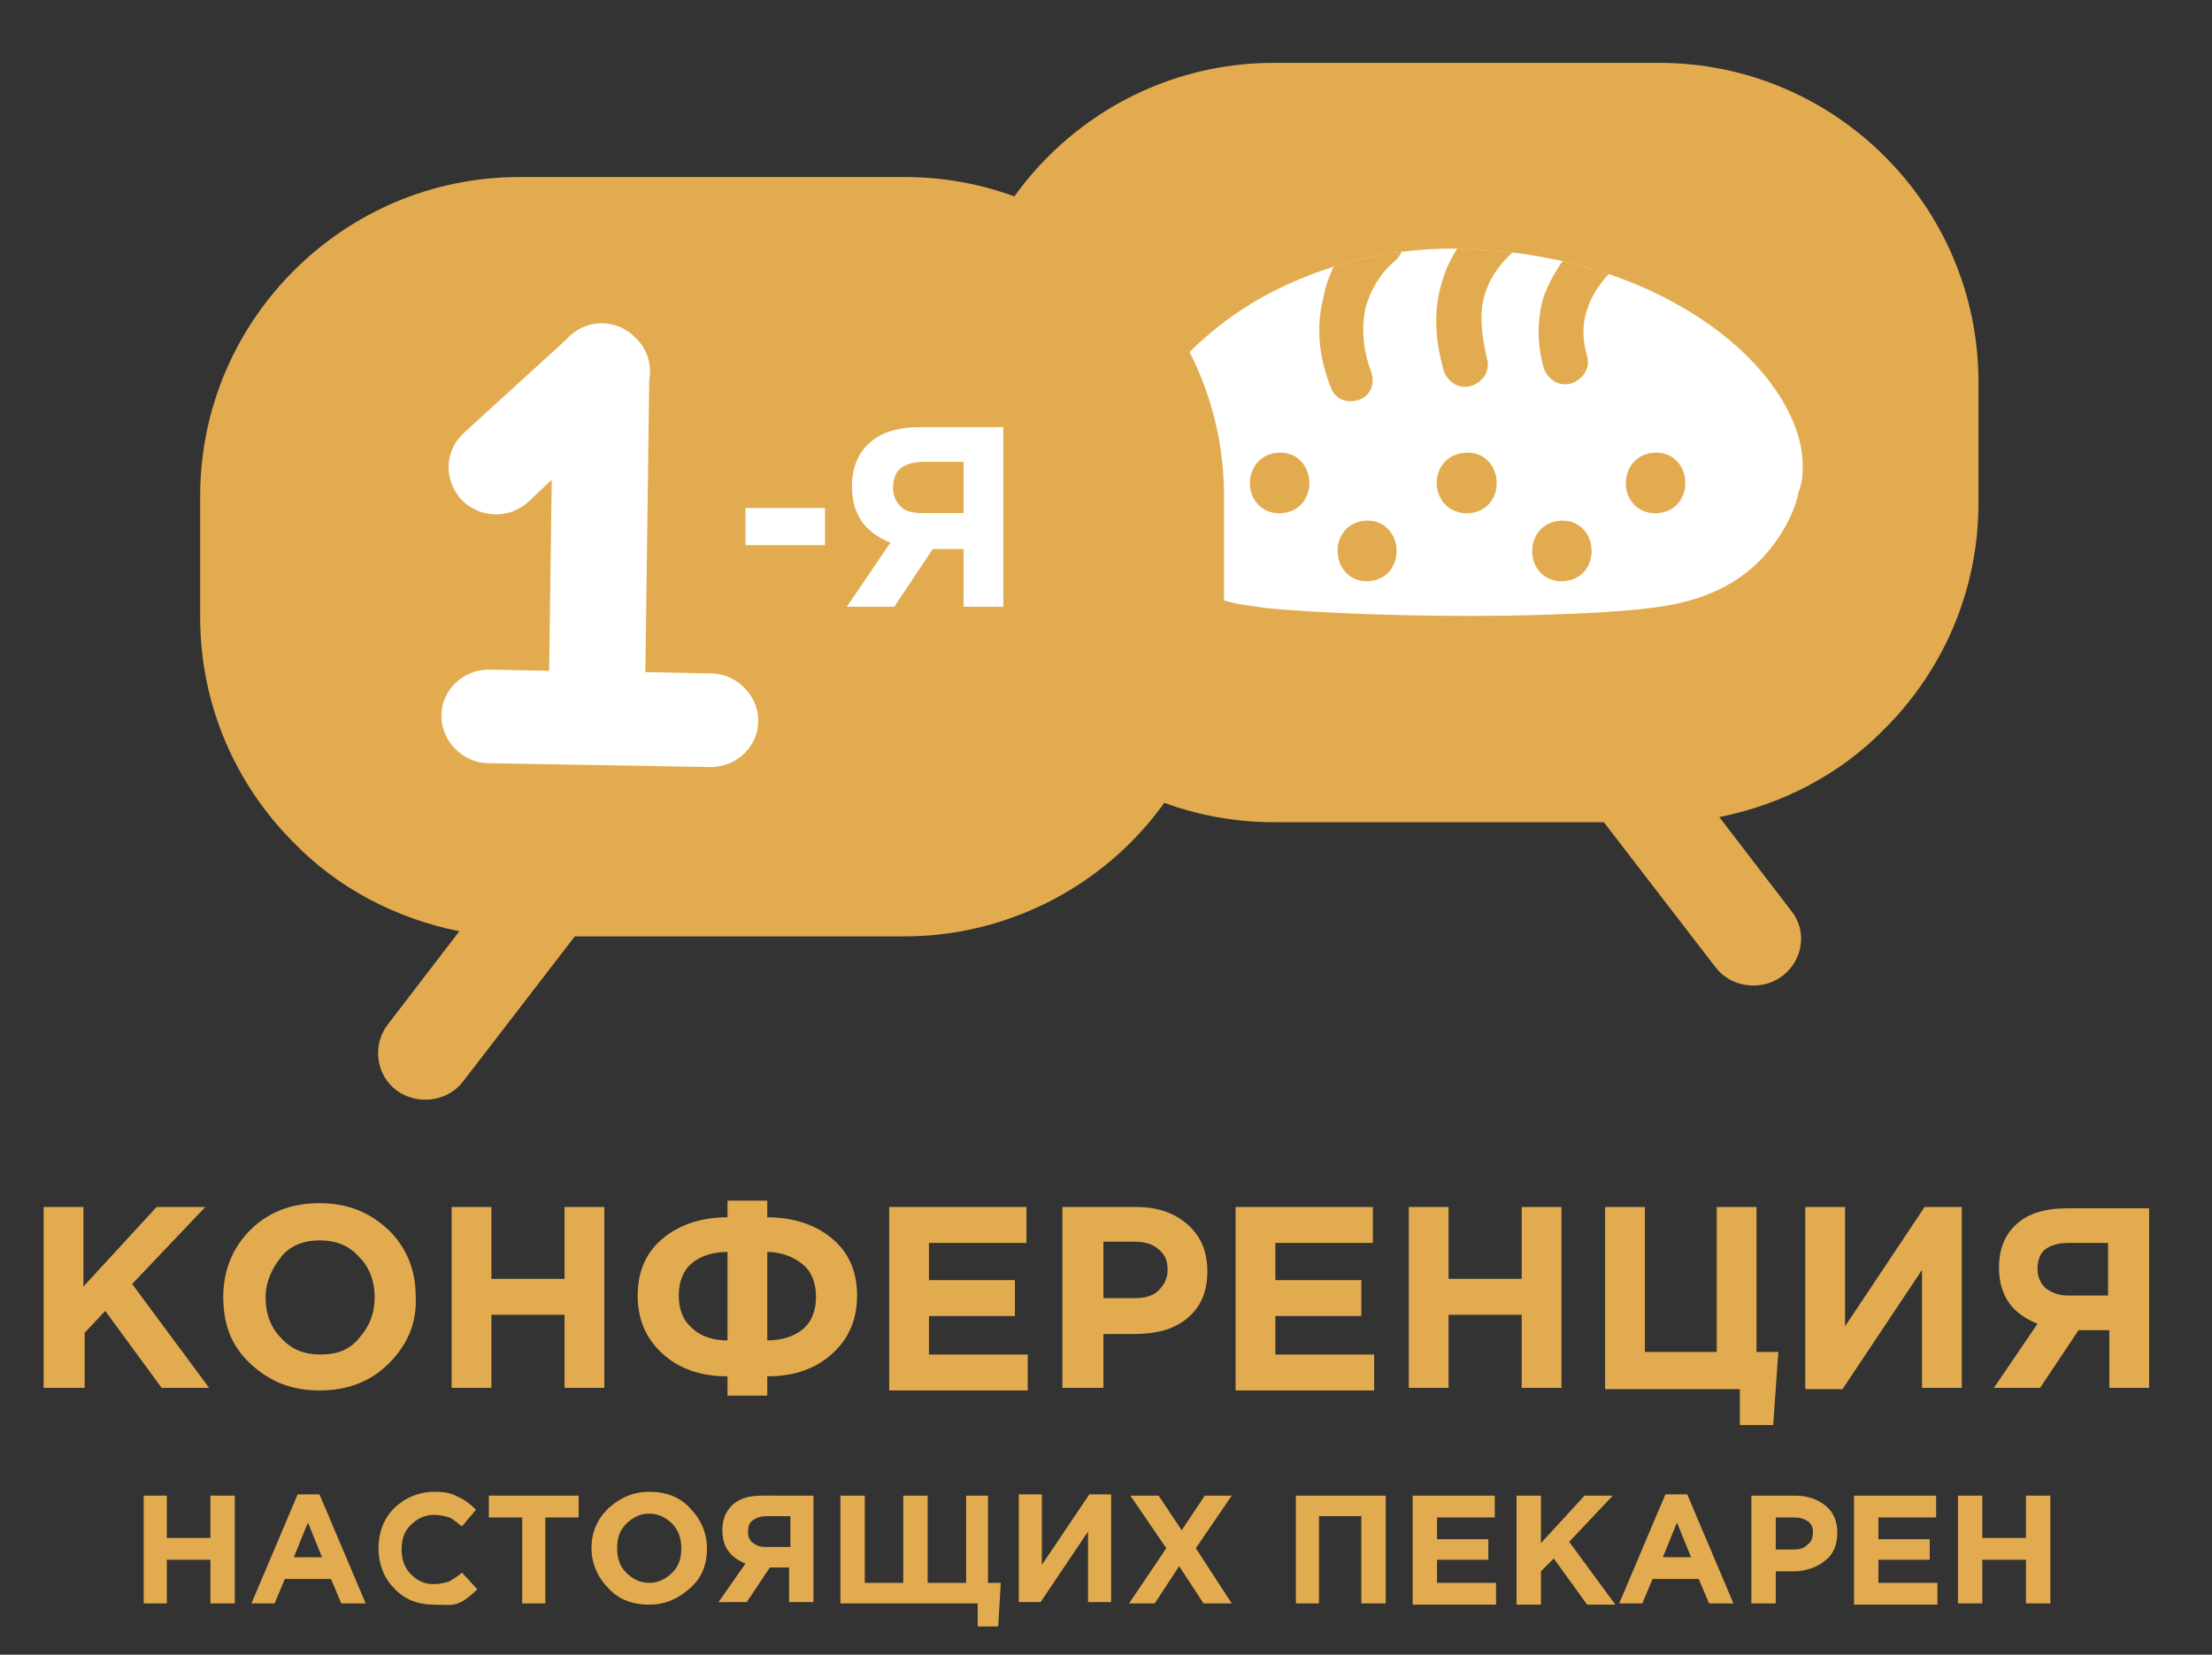 <?xml version="1.0" encoding="UTF-8"?> <!-- Generator: Adobe Illustrator 22.1.0, SVG Export Plug-In . SVG Version: 6.00 Build 0) --> <svg xmlns="http://www.w3.org/2000/svg" xmlns:xlink="http://www.w3.org/1999/xlink" id="Layer_1" x="0px" y="0px" viewBox="0 0 172.4 129" style="enable-background:new 0 0 172.4 129;" xml:space="preserve"><rect x="0" y="0" width="172.4" height="129" fill="#333333" stroke="none"/> <style type="text/css"> .st0{fill:#E2AB4F;} .st1{fill-rule:evenodd;clip-rule:evenodd;fill:#E2AB4F;} .st2{fill:#FFFFFF;} .st3{clip-path:url(#SVGID_2_);fill:none;stroke:#E2AB4F;stroke-width:1.221;stroke-linecap:round;stroke-linejoin:round;stroke-miterlimit:22.926;} .st4{clip-path:url(#SVGID_2_);fill:#E2AB4F;} .st5{fill-rule:evenodd;clip-rule:evenodd;fill:#FFFFFF;} </style> <g> <path class="st0" d="M3.4,108.2V94.1h3.1v6.2l5.7-6.2H16l-5.7,6l6,8.1h-3.7l-4.4-6l-1.6,1.7v4.3H3.4z"></path> <path class="st0" d="M30.3,106.3c-1.4,1.4-3.2,2.1-5.4,2.1s-3.9-0.7-5.4-2.1s-2.1-3.1-2.1-5.2c0-2,0.7-3.8,2.1-5.2s3.2-2.1,5.4-2.1 s3.9,0.7,5.4,2.1c1.4,1.4,2.1,3.1,2.1,5.2C32.5,103.2,31.7,104.9,30.3,106.3z M21.9,104.3c0.8,0.9,1.8,1.3,3.1,1.3s2.3-0.4,3-1.3 c0.8-0.9,1.2-1.9,1.2-3.2c0-1.2-0.4-2.3-1.2-3.1c-0.8-0.9-1.8-1.3-3.1-1.3c-1.2,0-2.3,0.4-3,1.3s-1.2,1.9-1.2,3.2 C20.7,102.4,21.1,103.5,21.9,104.3z"></path> <path class="st0" d="M35.2,108.2V94.1h3.1v5.6h5.7v-5.6h3.1v14.1h-3.1v-5.7h-5.7v5.7H35.2z"></path> <path class="st0" d="M59.8,108.8h-3.1v-1.5c-2.1,0-3.8-0.6-5.1-1.8c-1.3-1.2-1.9-2.7-1.9-4.5c0-1.8,0.6-3.3,1.9-4.4 c1.3-1.1,3-1.7,5.1-1.7v-1.3h3.1v1.3c2.1,0,3.8,0.6,5.1,1.7c1.3,1.1,1.9,2.6,1.9,4.4c0,1.8-0.6,3.3-1.9,4.5c-1.3,1.2-3,1.8-5.1,1.8 V108.8z M56.7,104.5v-6.9c-1.1,0-2.1,0.3-2.8,0.9c-0.7,0.6-1,1.5-1,2.5c0,1,0.3,1.9,1,2.5C54.6,104.2,55.6,104.5,56.7,104.5z M59.8,97.6v6.9c1.1,0,2.1-0.3,2.8-0.9s1-1.5,1-2.5c0-1-0.3-1.9-1-2.5S60.9,97.6,59.8,97.6z"></path> <path class="st0" d="M69.3,108.2V94.1H80v2.8h-7.6v2.9h6.7v2.8h-6.7v3h7.7v2.8H69.3z"></path> <path class="st0" d="M82.8,108.2V94.1h5.8c1.7,0,3,0.5,4,1.4c1,0.9,1.5,2.1,1.5,3.6c0,1.6-0.5,2.8-1.6,3.7S90,104,88.3,104H86v4.2 H82.8z M86,101.2h2.5c0.8,0,1.4-0.2,1.8-0.6s0.7-0.9,0.7-1.6c0-0.7-0.2-1.2-0.7-1.6c-0.4-0.4-1.1-0.6-1.9-0.6H86V101.2z"></path> <path class="st0" d="M96.3,108.2V94.1H107v2.8h-7.6v2.9h6.7v2.8h-6.7v3h7.7v2.8H96.3z"></path> <path class="st0" d="M109.8,108.2V94.1h3.1v5.6h5.7v-5.6h3.1v14.1h-3.1v-5.7h-5.7v5.7H109.8z"></path> <path class="st0" d="M135.6,111.2v-2.9h-10.5V94.1h3.1v11.3h5.6V94.1h3.1v11.3h1.7l-0.4,5.7H135.6z"></path> <path class="st0" d="M152.9,94.1v14.1h-3.1V99l-6.2,9.3h-2.9V94.1h3.1v9.3l6.2-9.3H152.9z"></path> <path class="st0" d="M167.5,94.1v14.1h-3.1v-4.5h-2.4l-3,4.5h-3.6l3.4-5c-2-0.8-3-2.2-3-4.4c0-1.5,0.5-2.6,1.4-3.4 c0.9-0.8,2.2-1.2,3.9-1.2H167.5z M161.2,101h3.1v-4.1h-3.1c-0.8,0-1.4,0.2-1.8,0.5c-0.4,0.3-0.6,0.9-0.6,1.5c0,0.6,0.2,1.1,0.6,1.5 C159.9,100.8,160.5,101,161.2,101z"></path> </g> <g> <path class="st0" d="M11.2,125v-8.4H13v3.3h3.4v-3.3h1.9v8.4h-1.9v-3.4H13v3.4H11.2z"></path> <path class="st0" d="M19.6,125l3.6-8.5h1.7l3.6,8.5h-1.9l-0.8-1.9h-3.6l-0.8,1.9H19.6z M22.9,121.4h2.2l-1.1-2.7L22.9,121.4z"></path> <path class="st0" d="M33.8,125.1c-1.2,0-2.3-0.4-3.1-1.3c-0.8-0.8-1.2-1.9-1.2-3.1c0-1.2,0.4-2.3,1.2-3.1c0.8-0.8,1.9-1.3,3.2-1.3 c0.7,0,1.3,0.1,1.8,0.4c0.5,0.2,1,0.6,1.4,1L36,119c-0.4-0.3-0.7-0.6-1-0.7s-0.7-0.2-1.2-0.2c-0.7,0-1.3,0.3-1.8,0.8 s-0.7,1.1-0.7,1.9c0,0.7,0.2,1.4,0.7,1.9c0.5,0.5,1,0.8,1.8,0.8c0.5,0,0.8-0.1,1.2-0.2c0.3-0.2,0.7-0.4,1-0.7l1.2,1.3 c-0.5,0.5-1,0.9-1.5,1.1S34.5,125.1,33.8,125.1z"></path> <path class="st0" d="M40.7,125v-6.7h-2.6v-1.7h7v1.7h-2.6v6.7H40.7z"></path> <path class="st0" d="M53.8,123.8c-0.9,0.8-1.9,1.3-3.2,1.3c-1.3,0-2.4-0.4-3.2-1.3c-0.8-0.8-1.3-1.9-1.3-3.1c0-1.2,0.4-2.2,1.3-3.1 c0.9-0.8,1.9-1.3,3.2-1.3c1.3,0,2.4,0.4,3.2,1.3c0.8,0.8,1.3,1.9,1.3,3.1C55.1,122,54.7,123,53.8,123.8z M48.8,122.6 c0.5,0.5,1.1,0.8,1.8,0.8c0.7,0,1.3-0.3,1.8-0.8c0.5-0.5,0.7-1.1,0.7-1.9c0-0.7-0.2-1.4-0.7-1.9c-0.5-0.5-1.1-0.8-1.8-0.8 c-0.7,0-1.3,0.3-1.8,0.8c-0.5,0.5-0.7,1.1-0.7,1.9C48.1,121.5,48.3,122.1,48.8,122.6z"></path> <path class="st0" d="M63.4,116.5v8.4h-1.9v-2.7h-1.5l-1.8,2.7h-2.2l2.1-3c-1.2-0.5-1.8-1.3-1.8-2.6c0-0.9,0.3-1.5,0.8-2 c0.6-0.5,1.3-0.7,2.3-0.7H63.4z M59.7,120.6h1.9v-2.4h-1.8c-0.5,0-0.8,0.1-1.1,0.3s-0.4,0.5-0.4,0.9c0,0.4,0.1,0.7,0.4,0.9 S59.2,120.6,59.7,120.6z"></path> <path class="st0" d="M76.2,126.7V125H65.5v-8.4h1.9v6.8h3v-6.8h1.9v6.8h3v-6.8H77v6.8h1l-0.2,3.4H76.2z"></path> <path class="st0" d="M86.6,116.5v8.4h-1.8v-5.5l-3.7,5.5h-1.7v-8.4h1.8v5.5l3.7-5.5H86.6z"></path> <path class="st0" d="M88,125l2.9-4.3l-2.8-4.1h2.2l1.8,2.7l1.8-2.7h2.1l-2.8,4.1L96,125h-2.2l-1.9-2.9l-1.9,2.9H88z"></path> <path class="st0" d="M101,125v-8.4h7v8.4h-1.9v-6.8h-3.3v6.8H101z"></path> <path class="st0" d="M110.1,125v-8.4h6.4v1.7h-4.5v1.7h4v1.6h-4v1.8h4.6v1.7H110.1z"></path> <path class="st0" d="M118.2,125v-8.4h1.9v3.7l3.4-3.7h2.2l-3.4,3.6l3.6,4.9h-2.2l-2.6-3.6l-1,1v2.6H118.2z"></path> <path class="st0" d="M126.2,125l3.6-8.5h1.7l3.6,8.5h-1.9l-0.8-1.9h-3.6l-0.8,1.9H126.2z M129.6,121.4h2.2l-1.1-2.7L129.6,121.4z"></path> <path class="st0" d="M136.5,125v-8.4h3.4c1,0,1.8,0.3,2.4,0.8c0.6,0.5,0.9,1.2,0.9,2.1c0,0.9-0.3,1.7-1,2.2 c-0.6,0.5-1.5,0.8-2.4,0.8h-1.4v2.5H136.5z M138.3,120.8h1.5c0.5,0,0.8-0.1,1.1-0.4c0.3-0.2,0.4-0.6,0.4-0.9c0-0.4-0.1-0.7-0.4-0.9 s-0.6-0.3-1.1-0.3h-1.4V120.8z"></path> <path class="st0" d="M144.5,125v-8.4h6.4v1.7h-4.5v1.7h4v1.6h-4v1.8h4.6v1.7H144.5z"></path> <path class="st0" d="M152.6,125v-8.4h1.9v3.3h3.4v-3.3h1.9v8.4h-1.9v-3.4h-3.4v3.4H152.6z"></path> </g> <path class="st1" d="M139.6,71l-5.6-7.3c5-1,9.5-3.4,12.9-6.9c4.5-4.5,7.3-10.7,7.3-17.6v-9.4c0-6.9-2.8-13.1-7.3-17.6 c-4.5-4.5-10.7-7.3-17.6-7.3h-30c-6.9,0-13.1,2.8-17.6,7.3c-4.5,4.5-7.3,10.7-7.3,17.6v9.4c0,6.9,2.8,13.1,7.3,17.6 c4.5,4.5,10.7,7.3,17.6,7.3h25.7l8.7,11.3c1.2,1.6,3.6,1.9,5.2,0.7C140.5,74.9,140.9,72.6,139.6,71"></path> <path class="st2" d="M137.8,43L137.8,43c-1.5,1.8-3.8,3.4-7.3,4.1c-2.9,0.6-7.9,0.8-13.2,0.9c-7,0.1-14.6-0.2-18.7-0.6 c-0.7-0.1-1.3-0.2-2-0.3c-3-0.6-5.2-1.8-6.6-3.6c-1.5-1.8-2.2-4.2-2-7c0-0.4,0.1-0.8,0.1-1.2c0.6-3.7,4.3-8.8,10.4-12.2 c4.6-2.5,10.5-4.2,17.6-3.6c4.8,0.4,8.9,1.5,12.4,3.1c3.9,1.8,6.9,4.1,8.9,6.5c2.1,2.5,3.2,5.2,3.1,7.5c0,0.6-0.1,1.2-0.3,1.7 C140,39.4,139.3,41.2,137.8,43"></path> <g> <defs> <path id="SVGID_1_" d="M137.8,43L137.8,43c-1.5,1.8-3.8,3.4-7.3,4.1c-2.9,0.6-7.9,0.8-13.2,0.9c-7,0.1-14.6-0.2-18.7-0.6 c-0.7-0.1-1.3-0.2-2-0.3c-3-0.6-5.2-1.8-6.6-3.6c-1.5-1.8-2.2-4.2-2-7c0-0.4,0.1-0.8,0.1-1.2c0.6-3.7,4.3-8.8,10.4-12.2 c4.6-2.5,10.5-4.2,17.6-3.6c4.8,0.4,8.9,1.5,12.4,3.1c3.9,1.8,6.9,4.1,8.9,6.5c2.1,2.5,3.2,5.2,3.1,7.5c0,0.6-0.1,1.2-0.3,1.7 C140,39.4,139.3,41.2,137.8,43"></path> </defs> <clipPath id="SVGID_2_"> <use xlink:href="#SVGID_1_" style="overflow:visible;"></use> </clipPath> <path class="st3" d="M114.4,39.4c2.3-0.1,2.1-3.6-0.1-3.5C111.9,36,112.1,39.5,114.4,39.4z M99.8,39.4c2.3-0.1,2.1-3.6-0.1-3.5 C97.4,36,97.5,39.5,99.8,39.4z M106.6,44.7c2.3-0.1,2.1-3.6-0.1-3.5C104.2,41.3,104.4,44.8,106.6,44.7z M121.8,44.7 c2.3-0.1,2.1-3.6-0.1-3.5C119.4,41.3,119.5,44.8,121.8,44.7z M106.9,18.1c0.5-0.4,1.2-0.3,1.6,0.2c0.4,0.5,0.3,1.2-0.2,1.6 c-1.2,1-2.1,2.5-2.5,4.1c-0.3,1.6-0.2,3.4,0.5,5.2c0.2,0.6,0,1.2-0.6,1.4c-0.6,0.2-1.2,0-1.4-0.6c-0.9-2.2-1.1-4.5-0.6-6.5 C104.1,21.3,105.2,19.4,106.9,18.1z M115.9,17.6c0.4-0.4,1.1-0.4,1.6,0c0.4,0.4,0.4,1.1,0,1.6c-1.2,1.1-2,2.3-2.4,3.7 c-0.4,1.4-0.3,3.1,0.2,5.2c0.2,0.6-0.2,1.2-0.8,1.4c-0.6,0.2-1.2-0.2-1.4-0.8c-0.7-2.5-0.7-4.5-0.2-6.3 C113.4,20.5,114.4,19,115.9,17.6z M123.9,18.8c0.4-0.4,1.1-0.4,1.6,0c0.4,0.4,0.4,1.1,0,1.6c-1.2,1.1-2,2.3-2.4,3.6 c-0.4,1.2-0.4,2.5,0,3.9c0.2,0.6-0.2,1.2-0.8,1.4c-0.6,0.2-1.2-0.2-1.4-0.8c-0.5-1.8-0.5-3.5,0-5.2 C121.5,21.7,122.5,20.2,123.9,18.8z M129.1,39.4c2.3-0.1,2.1-3.6-0.1-3.5C126.7,36,126.8,39.5,129.1,39.4z"></path> <path class="st4" d="M114.4,39.4c2.3-0.1,2.1-3.6-0.1-3.5C111.9,36,112.1,39.5,114.4,39.4 M99.8,39.4c2.3-0.1,2.1-3.6-0.1-3.5 C97.4,36,97.5,39.5,99.8,39.4z M106.6,44.7c2.3-0.1,2.1-3.6-0.1-3.5C104.2,41.3,104.4,44.8,106.6,44.7z M121.8,44.7 c2.3-0.1,2.1-3.6-0.1-3.5C119.4,41.3,119.5,44.8,121.8,44.7z M106.9,18.1c0.5-0.4,1.2-0.3,1.6,0.2c0.4,0.5,0.3,1.2-0.2,1.6 c-1.2,1-2.1,2.5-2.5,4.1c-0.3,1.6-0.2,3.4,0.5,5.2c0.2,0.6,0,1.2-0.6,1.4c-0.6,0.2-1.2,0-1.4-0.6c-0.9-2.2-1.1-4.5-0.6-6.5 C104.1,21.3,105.2,19.4,106.9,18.1z M115.9,17.6c0.4-0.4,1.1-0.4,1.6,0c0.4,0.4,0.4,1.1,0,1.6c-1.2,1.1-2,2.3-2.4,3.7 c-0.4,1.4-0.3,3.1,0.2,5.2c0.2,0.6-0.2,1.2-0.8,1.4c-0.6,0.2-1.2-0.2-1.4-0.8c-0.7-2.5-0.7-4.5-0.2-6.3 C113.4,20.5,114.4,19,115.9,17.6z M123.9,18.8c0.4-0.4,1.1-0.4,1.6,0c0.4,0.4,0.4,1.1,0,1.6c-1.2,1.1-2,2.3-2.4,3.6 c-0.4,1.2-0.4,2.5,0,3.9c0.2,0.6-0.2,1.2-0.8,1.4c-0.6,0.2-1.2-0.2-1.4-0.8c-0.5-1.8-0.5-3.5,0-5.2 C121.5,21.7,122.4,20.2,123.9,18.8z M129.1,39.4c2.3-0.1,2.1-3.6-0.1-3.5C126.7,36,126.8,39.5,129.1,39.4z"></path> </g> <path class="st1" d="M30.2,79.9l5.6-7.3c-5-1-9.5-3.4-12.9-6.9c-4.5-4.5-7.3-10.7-7.3-17.6v-9.4c0-6.9,2.8-13.1,7.3-17.6 c4.5-4.5,10.7-7.3,17.6-7.3h30c6.9,0,13.1,2.8,17.6,7.3c4.5,4.5,7.3,10.7,7.3,17.6v9.4c0,6.9-2.8,13.1-7.3,17.6 C83.6,70.2,77.3,73,70.5,73H44.8l-8.7,11.3c-1.2,1.6-3.6,1.9-5.2,0.7C29.3,83.8,29,81.5,30.2,79.9"></path> <path class="st5" d="M42.8,52.3L43,37.4l-1.8,1.7c-1.5,1.4-3.8,1.3-5.2-0.1c-1.4-1.5-1.4-3.8,0.1-5.2l8-7.3c0.7-0.8,1.7-1.3,2.8-1.3 c1,0,1.9,0.4,2.6,1.1l0.1,0.1c0.9,0.9,1.2,2.1,1,3.2l-0.3,22.8l5.1,0.1c2,0,3.7,1.7,3.7,3.7c0,2-1.7,3.6-3.7,3.6l-17.3-0.3 c-2,0-3.7-1.7-3.7-3.7c0-2,1.7-3.6,3.7-3.6L42.8,52.3z"></path> <g> <path class="st2" d="M58.1,42.5v-2.9h6.2v2.9H58.1z"></path> <path class="st2" d="M78.2,33.2v14.1h-3.1v-4.5h-2.4l-3,4.5H66l3.4-5c-2-0.8-3-2.2-3-4.4c0-1.5,0.5-2.6,1.4-3.4 c0.9-0.8,2.2-1.2,3.9-1.2H78.2z M72,40h3.1V36H72c-0.8,0-1.4,0.2-1.8,0.5c-0.4,0.3-0.6,0.9-0.6,1.5c0,0.6,0.2,1.1,0.6,1.5 S71.2,40,72,40z"></path> </g> </svg> 